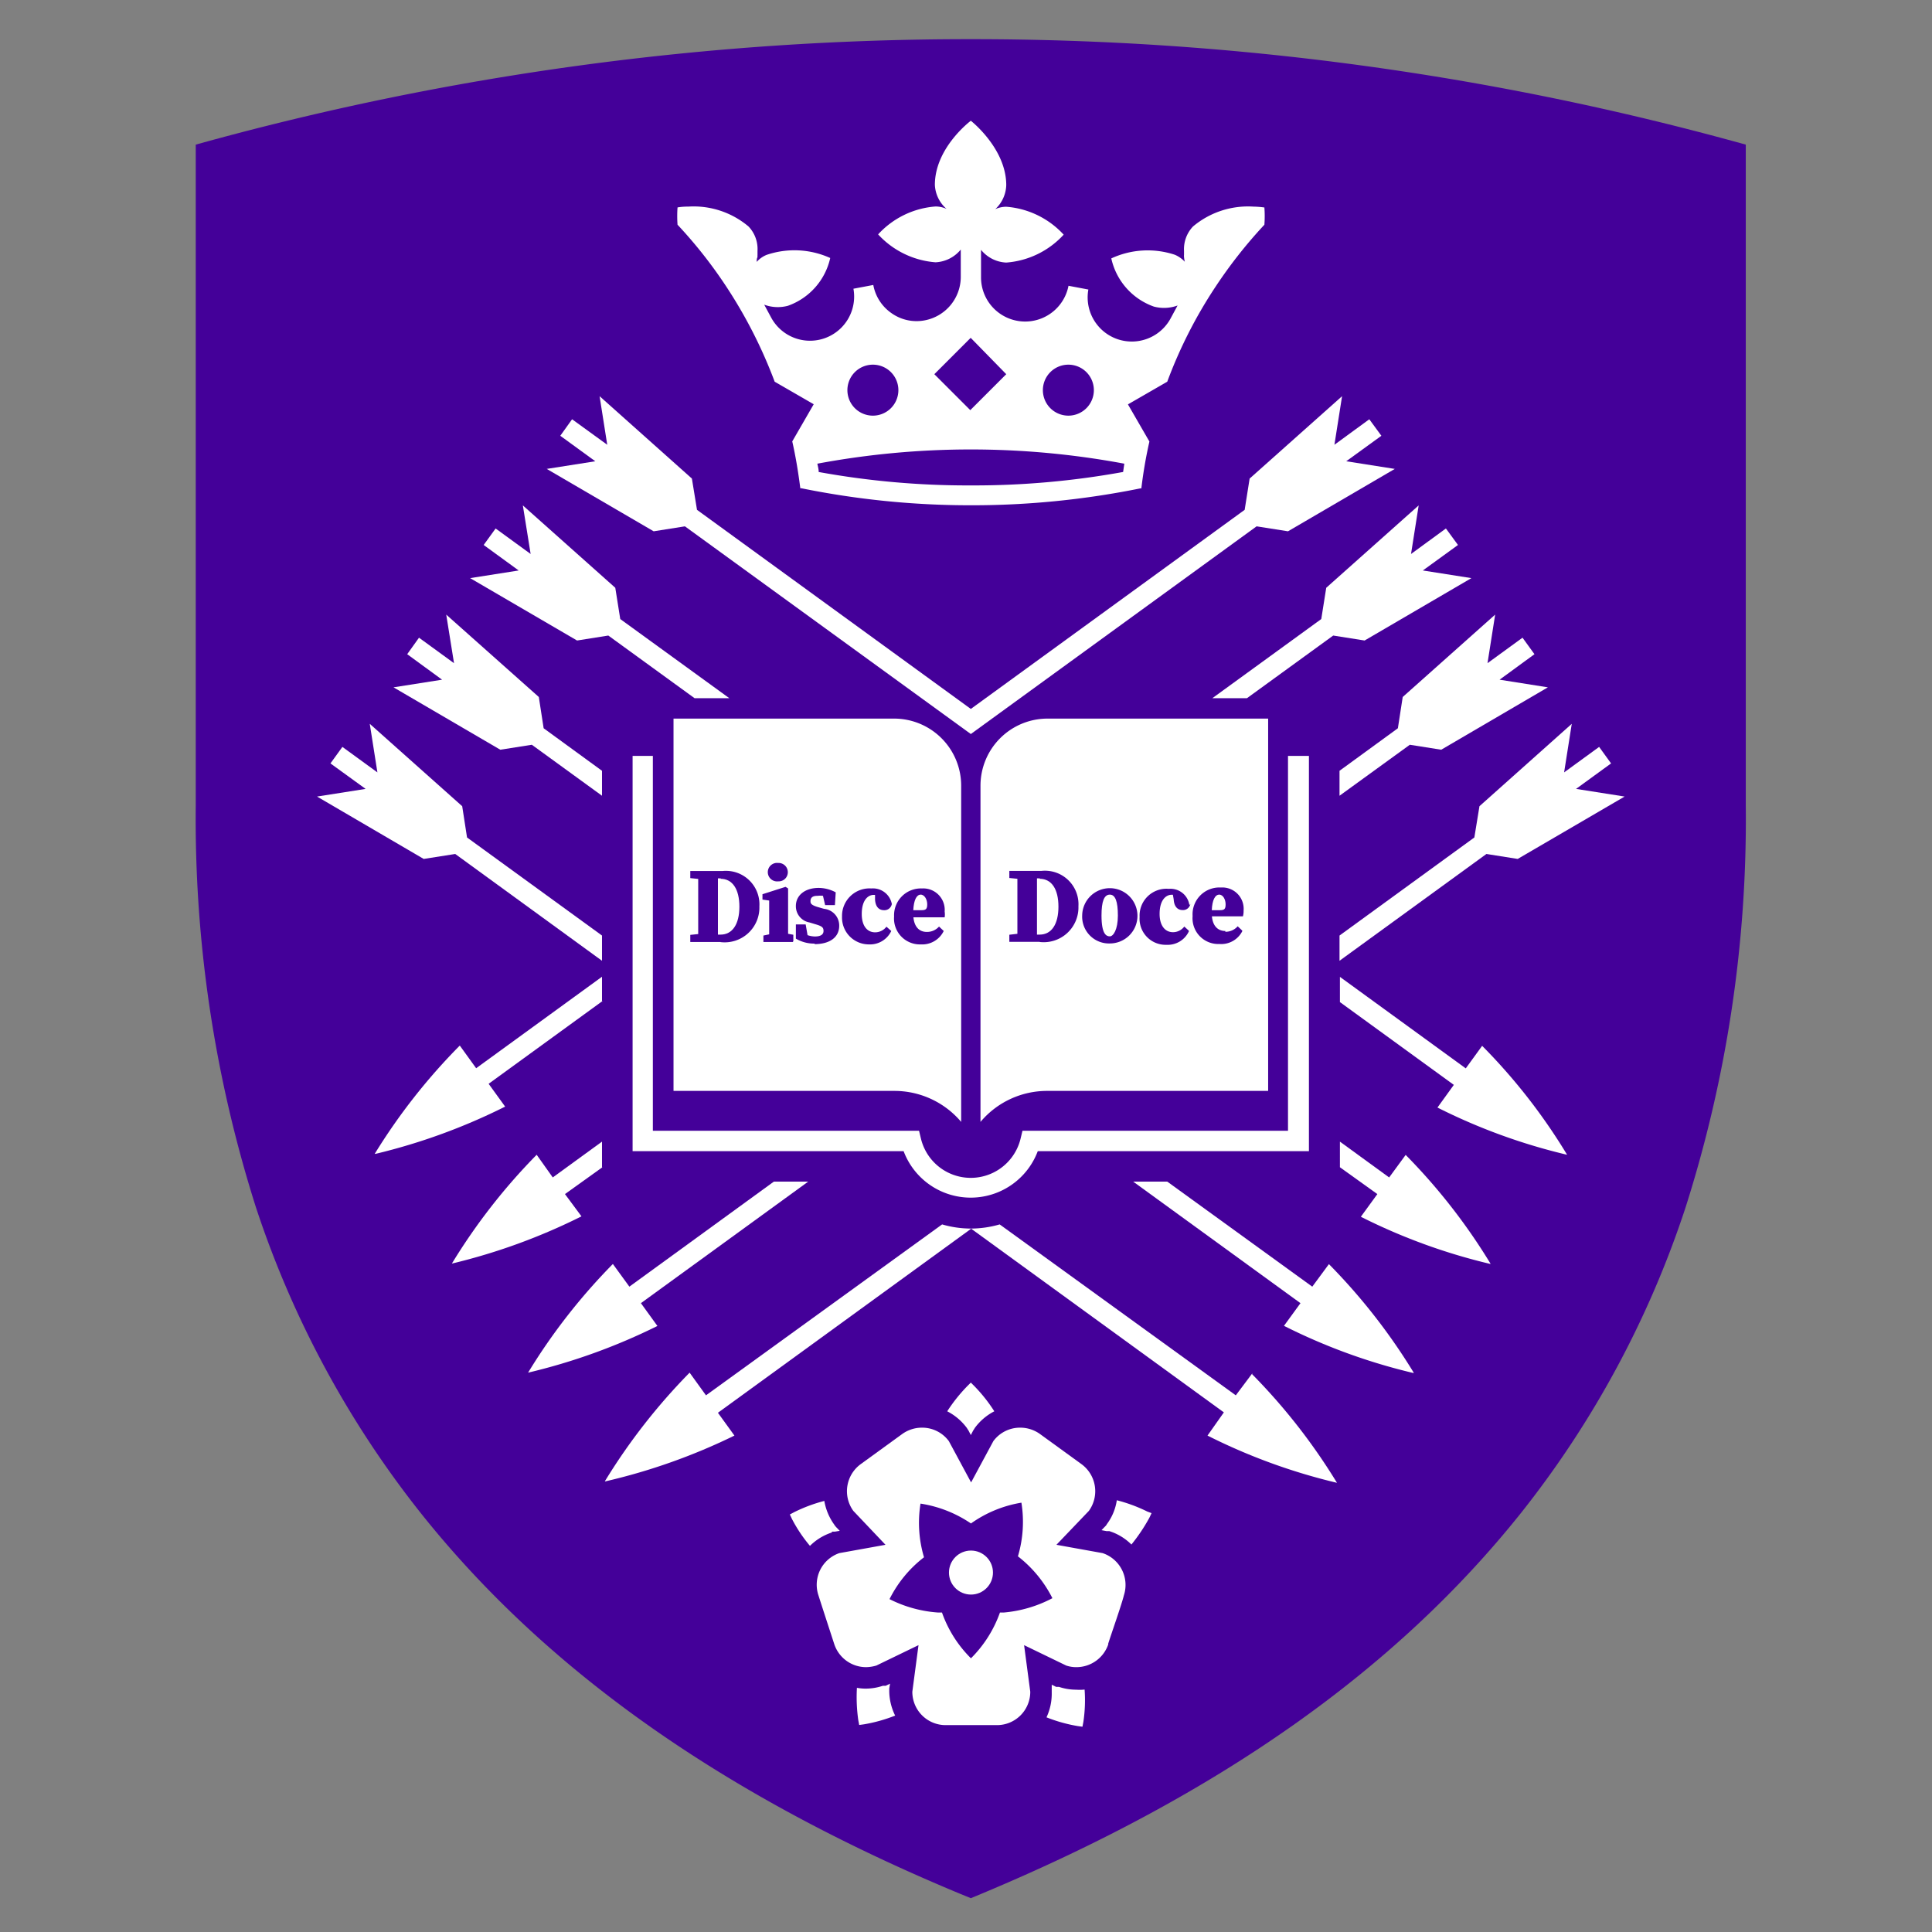<svg xmlns="http://www.w3.org/2000/svg" viewBox="0 0 144 144" style="&#10;"><rect x="0" y="0" width="144" height="144" fill="#808080" stroke="none"/><defs>
<style type="text/css">
    .a{fill:#440099}
    .c{fill:transparent;}
    .b{fill:#fff}

	@media (prefers-color-scheme: dark) { 
		.a{fill:#440099} 
		.c{fill:none;stroke:#fff;stroke-miterlimit:10;stroke-width:4px;}
		.b{fill:#fff;}
  }
	</style>
  </defs><path class="a" d="M72.35,2.92a214.9,214.9,0,0,0-57.76,7.86V60a95.53,95.53,0,0,0,4.49,30,73.74,73.74,0,0,0,12.3,22.8c9.31,11.68,22.47,21,40.2,28.36l.78.32.77-.32c17.74-7.41,30.89-16.69,40.21-28.36A73.4,73.4,0,0,0,125.63,90a95.24,95.24,0,0,0,4.49-30V10.78A215,215,0,0,0,72.35,2.92Z"/><path class="b" d="M44.87,87V85.09L41.2,87.76,40,86.07h0a44.64,44.64,0,0,0-6.32,8.11l0,0h0a44.88,44.88,0,0,0,9.66-3.52h0L42.11,89l2.79-2Z"/><polygon class="b" points="106.05 42.52 108.67 40.62 107.77 39.39 105.17 41.29 105.74 37.67 98.85 43.81 98.48 46.14 90.36 52.04 92.94 52.04 99.37 47.37 101.71 47.74 109.67 43.09 106.05 42.52"/><path class="b" d="M72.36,91.57h0a7.69,7.69,0,0,1-2.14-.31L52.62,104l-1.22-1.69h0a44.92,44.92,0,0,0-6.32,8.1l0,0h.05A44.8,44.8,0,0,0,54.74,107h0l-1.23-1.7,18.85-13.7Z"/><polygon class="b" points="117.47 58.8 120.08 56.9 119.19 55.67 116.58 57.57 117.15 53.95 110.27 60.09 109.89 62.42 99.84 69.73 99.84 71.61 110.79 63.65 113.12 64.02 121.09 59.37 117.47 58.8"/><path class="b" d="M60.26,88.07H57.68L46.91,95.9l-1.23-1.69h0a44.48,44.48,0,0,0-6.32,8.1l0,0h0A44.88,44.88,0,0,0,49,98.83h0l-1.23-1.7,12.47-9.06Z"/><polygon class="b" points="111.77 50.66 114.37 48.76 113.48 47.53 110.87 49.43 111.44 45.81 104.55 51.95 104.19 54.28 99.84 57.45 99.84 59.31 105.08 55.51 107.42 55.88 115.37 51.23 111.77 50.66"/><path class="b" d="M94.21,15.46a6.56,6.56,0,0,0-.79-.06h0a6.37,6.37,0,0,0-4.5,1.48,2.45,2.45,0,0,0-.67,1.82h0V19a.66.66,0,0,0,0,.15h0a2.08,2.08,0,0,0,.06.36,2.2,2.2,0,0,0-.74-.52,6.44,6.44,0,0,0-4.74.27A4.93,4.93,0,0,0,86,22.85a2.94,2.94,0,0,0,1.77-.08l-.54,1a3.29,3.29,0,0,1-6.11-2.19l-.74-.14-.74-.14a3.29,3.29,0,0,1-6.52-.59V18.62a2.56,2.56,0,0,0,1.88.95,6.45,6.45,0,0,0,4.28-2.08A6.48,6.48,0,0,0,75,15.41a2,2,0,0,0-.82.18A2.54,2.54,0,0,0,75,13.8C75,11.06,72.36,9,72.36,9s-2.68,2-2.68,4.78a2.52,2.52,0,0,0,.87,1.79,2,2,0,0,0-.82-.18,6.45,6.45,0,0,0-4.28,2.08,6.48,6.48,0,0,0,4.28,2.08,2.58,2.58,0,0,0,1.88-.95v2.05a3.3,3.3,0,0,1-2.7,3.23,3.23,3.23,0,0,1-2.45-.53,3.27,3.27,0,0,1-1.37-2.11l-.74.14-.74.14a3.29,3.29,0,0,1-6.11,2.19l-.54-1a2.93,2.93,0,0,0,1.77.08,4.91,4.91,0,0,0,3.15-3.56A6.46,6.46,0,0,0,57.13,19a2,2,0,0,0-.73.52c0-.12,0-.24.06-.36h0a.76.76,0,0,1,0-.15V18.7h0a2.43,2.43,0,0,0-.67-1.82,6.34,6.34,0,0,0-4.5-1.48h0a4.44,4.44,0,0,0-.79.06,8.72,8.72,0,0,0,0,1.29,34.44,34.44,0,0,1,3.62,4.59,35.53,35.53,0,0,1,3.62,7.11l2.91,1.68L59.05,32.9c.26,1.14.45,2.31.6,3.49h.07a63.14,63.14,0,0,0,12.63,1.27h0A63.14,63.14,0,0,0,85,36.4h.07a33.45,33.45,0,0,1,.6-3.49l-1.6-2.77L87,28.45a34.51,34.51,0,0,1,3.62-7.11,35.28,35.28,0,0,1,3.62-4.59,8.64,8.64,0,0,0,0-1.29ZM79.63,27.18a1.9,1.9,0,1,1-1.9,1.9A1.9,1.9,0,0,1,79.63,27.18Zm-7.28-2L75,27.89l-2.68,2.68-2.68-2.68Zm-7.29,2a1.9,1.9,0,1,1-1.9,1.9A1.9,1.9,0,0,1,65.06,27.18Zm18.64,8a62.13,62.13,0,0,1-11.34,1,62.13,62.13,0,0,1-11.34-1c0-.22-.06-.42-.1-.62a62.26,62.26,0,0,1,22.88,0l-.09.62Z"/><polygon class="b" points="72.36 54.71 51.05 39.23 48.72 39.6 40.75 34.95 44.37 34.38 41.76 32.48 42.64 31.25 45.26 33.15 44.69 29.53 51.57 35.67 51.95 38 72.36 52.84 92.77 38 93.14 35.67 100.03 29.53 99.46 33.15 102.06 31.25 102.96 32.48 100.34 34.38 103.96 34.95 96 39.6 93.66 39.23 72.36 54.71"/><path class="b" d="M96,56.34l0,27.94H76.21l-.14.58a3.82,3.82,0,0,1-7.43,0l-.14-.58H48.66l0-27.94H47.15V85.8h20.2a5.34,5.34,0,0,0,10,0H97.56V56.34Z"/><path class="b" d="M111.09,94.18a44.23,44.23,0,0,0-6.32-8.1h0l-1.23,1.68-3.67-2.67V87l2.79,2-1.23,1.69h0a43.84,43.84,0,0,0,9.66,3.52h0l0,0Z"/><polygon class="b" points="51.77 52.04 54.36 52.04 46.23 46.14 45.86 43.81 38.97 37.67 39.55 41.29 36.94 39.39 36.05 40.62 38.66 42.52 35.04 43.09 43.01 47.74 45.34 47.37 51.77 52.04"/><polygon class="b" points="44.87 57.45 40.52 54.28 40.16 51.95 33.26 45.81 33.84 49.43 31.23 47.53 30.35 48.76 32.95 50.66 29.33 51.23 37.29 55.88 39.64 55.51 44.87 59.31 44.87 57.45"/><path class="b" d="M105.37,102.31a44.51,44.51,0,0,0-6.32-8.09h0L97.81,95.9,87,88.07H84.46l12.47,9.06L95.7,98.82h0a43.84,43.84,0,0,0,9.66,3.52h0l0,0Z"/><polygon class="b" points="44.87 69.73 34.81 62.42 34.45 60.09 27.56 53.95 28.13 57.57 25.52 55.67 24.63 56.9 27.25 58.8 23.63 59.37 31.58 64.02 33.93 63.65 44.87 71.61 44.87 69.73"/><path class="b" d="M93.34,102.36h0L92.11,104,74.51,91.26a7.74,7.74,0,0,1-2.14.31h0l18.85,13.7L90,107h0a44,44,0,0,0,9.65,3.52h0l0,0a44.51,44.51,0,0,0-6.32-8.09Z"/><path class="b" d="M44.87,74.68V72.8l-9.38,6.82-1.22-1.69h0A44.64,44.64,0,0,0,27.93,86l0,0H28a44.8,44.8,0,0,0,9.65-3.52h0l-1.23-1.7,8.49-6.17Z"/><path class="b" d="M116.79,86.05a43.38,43.38,0,0,0-6.32-8.1h0l-1.22,1.68-9.38-6.82v1.88l8.49,6.17-1.22,1.69h0a43.84,43.84,0,0,0,9.66,3.52h0l0,0Z"/><path class="b" d="M82.59,122.54c.23-.74,1-2.91,1.18-3.64a2.5,2.5,0,0,0-1.59-3.14l-3.44-.62,2.42-2.53a2.5,2.5,0,0,0-.55-3.48l-3.1-2.25a2.52,2.52,0,0,0-1.47-.47,2.47,2.47,0,0,0-2,1l-1.66,3.08-1.66-3.08a2.47,2.47,0,0,0-2-1,2.52,2.52,0,0,0-1.47.47l-3.1,2.25a2.5,2.5,0,0,0-.55,3.48L66,115.14l-3.44.62A2.49,2.49,0,0,0,61,118.9c.23.73.94,2.9,1.18,3.64a2.5,2.5,0,0,0,2.37,1.72,2.88,2.88,0,0,0,.77-.12l3.14-1.52L68,126.09a2.48,2.48,0,0,0,2.48,2.49h3.83a2.48,2.48,0,0,0,2.48-2.49l-.46-3.47,3.14,1.52a2.33,2.33,0,0,0,.77.12,2.51,2.51,0,0,0,2.37-1.72Zm-7.79-2.35h-.27a9.11,9.11,0,0,1-2.16,3.41,9,9,0,0,1-2.16-3.41h-.27a9.46,9.46,0,0,1-3.64-1,9,9,0,0,1,2.57-3.12,9,9,0,0,1-.26-4,9.16,9.16,0,0,1,3.76,1.48A9,9,0,0,1,76.13,112a9,9,0,0,1-.26,4,9.17,9.17,0,0,1,2.57,3.12A9.53,9.53,0,0,1,74.8,120.19Z"/><circle class="b" cx="72.37" cy="117.21" r="1.64"/><path class="b" d="M62,114.16l.11,0,.11,0,.37-.06-.26-.27-.08-.09-.06-.09a4.24,4.24,0,0,1-.75-1.78,11.49,11.49,0,0,0-2.25.84l-.32.17.16.34a10.87,10.87,0,0,0,1.34,2,4.1,4.1,0,0,1,1.64-1Z"/><path class="b" d="M72.07,106.44l.06.1.06.09.17.33.17-.33.06-.09.06-.1a4.17,4.17,0,0,1,1.46-1.25,11.58,11.58,0,0,0-1.49-1.88l-.26-.26-.26.26a12,12,0,0,0-1.5,1.88A4.2,4.2,0,0,1,72.07,106.44Z"/><path class="b" d="M85.51,112.66a11.66,11.66,0,0,0-2.27-.84,3.92,3.92,0,0,1-.74,1.78l-.06.1-.08.08-.26.27.37.07.11,0,.1,0a4.07,4.07,0,0,1,1.65,1,13.2,13.2,0,0,0,1.34-2l.16-.34Z"/><path class="b" d="M80.22,125.94a4.05,4.05,0,0,1-1.29-.21l-.11,0-.1,0-.33-.16,0,.36v.23A4.15,4.15,0,0,1,78,128a11.51,11.51,0,0,0,2.32.65l.36.05.07-.37a10.94,10.94,0,0,0,.09-2.4A3.28,3.28,0,0,1,80.22,125.94Z"/><path class="b" d="M66.28,126.08v-.23l.06-.36-.33.16-.1,0-.11,0a4.05,4.05,0,0,1-1.29.21,3.47,3.47,0,0,1-.64-.06,12.14,12.14,0,0,0,.1,2.4l.07.37.36-.05a11.51,11.51,0,0,0,2.32-.65A4.19,4.19,0,0,1,66.28,126.08Z"/><path class="b" d="M68.63,66.68c-.32,0-.52.41-.56,1.16h.62c.33,0,.42-.1.42-.44s-.19-.72-.49-.72Z"/><path class="b" d="M53.72,65.47h-.21c0,.64,0,1.27,0,1.93v.26c0,.67,0,1.32,0,2h.2c.88,0,1.4-.78,1.4-2.08s-.51-2.08-1.4-2.08Z"/><path class="b" d="M66.64,53.56H50.2V81.31H66.64a6.51,6.51,0,0,1,5,2.31V58.53A5,5,0,0,0,66.64,53.56ZM58,64.32a.69.69,0,0,1,.72.69.68.68,0,0,1-.72.68.69.69,0,1,1,0-1.37Zm-4.3,5.89H51.45v-.53l.59-.06c0-.63,0-1.26,0-1.93v-.27c0-.63,0-1.27,0-1.91l-.59-.06v-.53h2.4a2.5,2.5,0,0,1,2.75,2.64,2.59,2.59,0,0,1-2.89,2.66Zm5.39,0H56.9v-.48l.43-.09V68.12c0-.42,0-.66,0-1l-.5-.07v-.4l1.72-.55.19.12,0,1.17v2.21l.39.07v.48Zm1.63.12a2.66,2.66,0,0,1-1.4-.37l0,0,0-1.06h.73l.14.8a1.77,1.77,0,0,0,.54.1c.43,0,.65-.14.65-.41s-.11-.36-.63-.51l-.43-.13a1.22,1.22,0,0,1-1-1.22c0-.81.69-1.35,1.7-1.35a2.7,2.7,0,0,1,1.27.33l0,0-.06.95h-.73l-.16-.69a1.42,1.42,0,0,0-.39,0c-.16,0-.54,0-.54.39,0,.15,0,.3.63.47l.38.11A1.25,1.25,0,0,1,62.55,69c0,.85-.69,1.37-1.84,1.37Zm5.75-2.94a.56.56,0,0,1-.59.45c-.23,0-.62-.11-.66-.8l0-.34h-.1c-.41,0-.89.37-.89,1.43,0,.85.38,1.36,1,1.36a1.06,1.06,0,0,0,.84-.42l0,0,.36.32,0,0a1.75,1.75,0,0,1-1.67,1,2,2,0,0,1-2-2.07,2.05,2.05,0,0,1,2.19-2.1,1.43,1.43,0,0,1,1.53,1.21h0v0Zm2.61,2.07a1.19,1.19,0,0,0,.91-.4l0,0,.35.33,0,0a1.78,1.78,0,0,1-1.7,1,1.93,1.93,0,0,1-2-2.08,2,2,0,0,1,2.08-2.09,1.6,1.6,0,0,1,1.69,1.72,1.49,1.49,0,0,1,0,.43v0H68.08c.07.7.42,1.09,1,1.09Z"/><path class="b" d="M77.51,65.47h-.22c0,.64,0,1.27,0,1.93v.26c0,.67,0,1.32,0,2h.2c.89,0,1.4-.78,1.4-2.08s-.5-2.08-1.4-2.08Z"/><path class="b" d="M82.72,66.68c-.42,0-.62.49-.62,1.56,0,1.39.36,1.55.62,1.55s.6-.5.6-1.55S83.13,66.68,82.72,66.68Z"/><path class="b" d="M78.08,53.56a5,5,0,0,0-5,5V83.62a6.48,6.48,0,0,1,5-2.31H94.52V53.56ZM77.49,70.2H75.23v-.53l.6-.07c0-.62,0-1.25,0-1.92v-.27c0-.63,0-1.27,0-1.91l-.6-.06v-.53h2.4a2.5,2.5,0,0,1,2.75,2.64,2.59,2.59,0,0,1-2.89,2.66Zm5.23.12a2,2,0,0,1-2.06-2.1,2.06,2.06,0,1,1,2.06,2.1Zm6-2.94a.55.55,0,0,1-.59.45c-.22,0-.61-.11-.65-.8l-.06-.34h-.09c-.41,0-.9.37-.9,1.43,0,.85.39,1.36,1,1.36a1.06,1.06,0,0,0,.84-.42l0,0,.34.31,0,.05a1.74,1.74,0,0,1-1.67,1,1.94,1.94,0,0,1-2-2.07,2,2,0,0,1,2.18-2.1,1.42,1.42,0,0,1,1.53,1.21h0v0Zm2.61,2.07a1.21,1.21,0,0,0,.92-.41l0,0,.34.32,0,.05a1.76,1.76,0,0,1-1.7.95,1.92,1.92,0,0,1-2-2.08A2,2,0,0,1,91,66.15a1.59,1.59,0,0,1,1.69,1.72,1.49,1.49,0,0,1-.05.43v0H90.33c.06.69.42,1.09,1,1.09Z"/><path class="b" d="M90.88,66.68c-.32,0-.53.41-.56,1.16h.61c.34,0,.42-.1.42-.44s-.18-.72-.48-.72Z"/><path class="c" d="M72.35,2.92a214.9,214.9,0,0,0-57.76,7.86V60a95.53,95.53,0,0,0,4.49,30,73.74,73.74,0,0,0,12.3,22.8c9.31,11.68,22.47,21,40.2,28.36l.78.32.77-.32c17.74-7.41,30.89-16.69,40.21-28.36A73.4,73.4,0,0,0,125.63,90a95.24,95.24,0,0,0,4.49-30V10.78A215,215,0,0,0,72.35,2.92Z"/></svg>